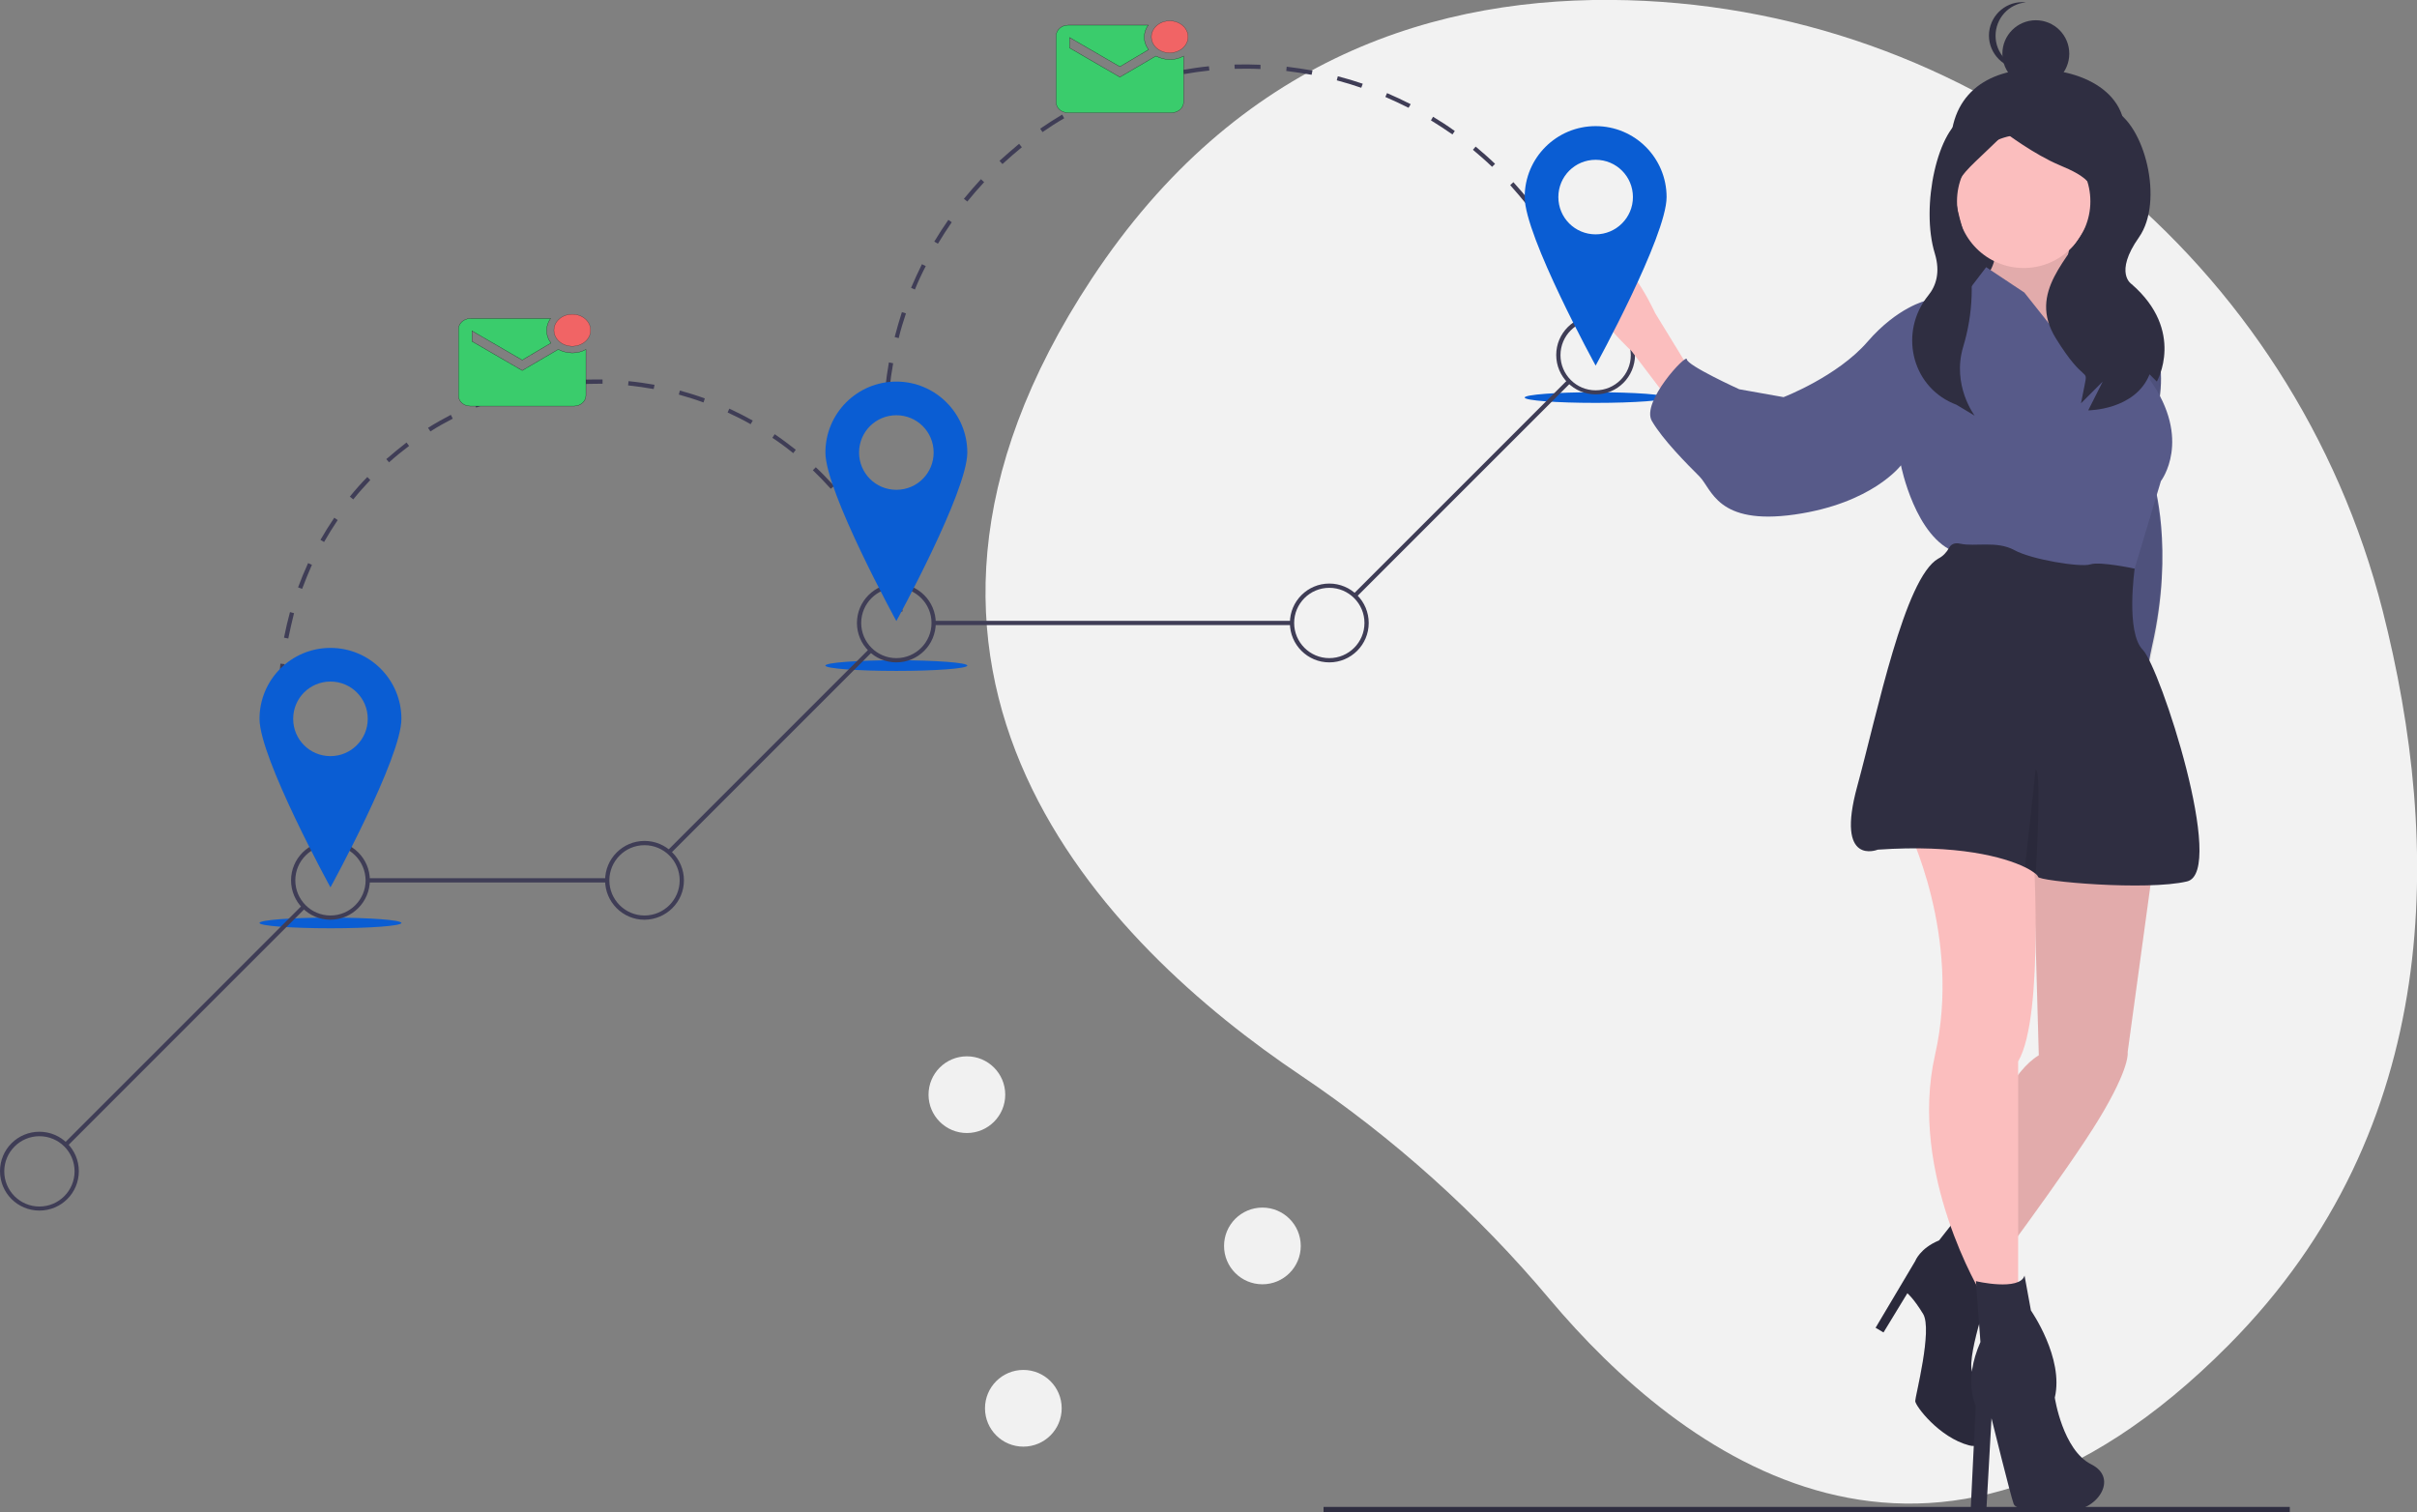 <?xml version="1.0" encoding="utf-8"?>
<!-- Generator: Adobe Illustrator 23.0.3, SVG Export Plug-In . SVG Version: 6.00 Build 0)  -->
<svg version="1.1" id="fd01fc53-8d1b-486a-a481-e11f41af06c1"
	 xmlns="http://www.w3.org/2000/svg" xmlns:xlink="http://www.w3.org/1999/xlink" x="0px" y="0px" viewBox="0 0 1134.4 709.8"
	 style="enable-background:new 0 0 1134.4 709.8;" xml:space="preserve">
<rect x="0" y="0" width="1134.4" height="709.8" fill="#808080" stroke="none"/>
<style type="text/css">
	.st0{fill:#F2F2F2;}
	.st1{fill:#3F3D56;}
	.st2{fill:#0A5DD3;}
	.st3{fill:#2F2E41;}
	.st4{fill:#575A89;}
	.st5{opacity:0.1;enable-background:new    ;}
	.st6{fill:#FBBEBE;}
	.st7{fill:#F1F1F1;}
	.st8{fill:#F16465;stroke:#231F20;stroke-width:0.1;stroke-miterlimit:10;}
	.st9{fill:#3ACC6C;stroke:#000000;stroke-width:0.1;stroke-miterlimit:10;}
</style>
<title>destinations</title>
<path class="st0" d="M1118.3,286.7C1076.6,123,932.8,4.9,764,0.1c-89.3-2.5-183.2,27.1-251.6,130.7c-122.2,185.2,7.5,313.1,98,373.9
	c43.7,29.4,83.1,64.8,117,105.2c61.1,72.5,178.6,162.6,318.6,21.4C1147.5,529,1146,395.8,1118.3,286.7z"/>
<path class="st1" d="M156.2,410.8c-1.1-1.7-2.2-3.4-3.3-5.1l1.7-1.1c1,1.7,2.1,3.4,3.2,5L156.2,410.8z"/>
<path class="st1" d="M146.9,395c-1.9-3.6-3.6-7.4-5.1-11.2l1.9-0.8c1.5,3.7,3.2,7.4,5.1,11L146.9,395z M137.6,372.3
	c-1.2-3.9-2.3-7.9-3.2-11.9l2-0.4c0.9,3.9,2,7.9,3.2,11.7L137.6,372.3z M132.2,348.3c-0.6-4-1-8.2-1.2-12.2l2-0.1
	c0.2,4,0.6,8.1,1.2,12.1L132.2,348.3z M132.8,323.8l-2,0c0.1-4.1,0.4-8.2,0.8-12.3l2,0.2C133.2,315.7,132.9,319.8,132.8,323.8z
	 M135.3,299.7l-2-0.4c0.8-4,1.7-8,2.8-12l1.9,0.5C137,291.8,136.1,295.8,135.3,299.7L135.3,299.7z M141.8,276.4l-1.9-0.7
	c1.4-3.8,3-7.7,4.7-11.4l1.8,0.8C144.8,268.8,143.2,272.6,141.8,276.4L141.8,276.4z M415.7,270.2c-1.6-3.7-3.3-7.4-5.2-11l1.8-0.9
	c1.9,3.6,3.7,7.4,5.2,11.1L415.7,270.2z M152.1,254.4l-1.7-1c2-3.5,4.2-7,6.5-10.4l1.6,1.1C156.2,247.5,154.1,250.9,152.1,254.4z
	 M404.5,248.7c-2.2-3.4-4.5-6.8-6.9-10l1.6-1.2c2.5,3.3,4.8,6.7,7,10.1L404.5,248.7z M165.8,234.4l-1.6-1.3c2.6-3.2,5.3-6.3,8.2-9.2
	l1.4,1.4C171,228.3,168.3,231.3,165.8,234.4z M389.9,229.4c-2.7-3-5.5-5.9-8.4-8.7l1.4-1.4c3,2.8,5.8,5.8,8.6,8.8L389.9,229.4z
	 M182.6,217l-1.3-1.5c3.1-2.7,6.3-5.3,9.5-7.8l1.2,1.6C188.8,211.7,185.6,214.3,182.6,217z M372.3,212.7c-3.1-2.5-6.4-5-9.8-7.2
	l1.1-1.7c3.4,2.3,6.7,4.8,9.9,7.3L372.3,212.7z M202,202.5l-1.1-1.7c3.5-2.2,7.1-4.2,10.7-6.1l0.9,1.8
	C209,198.3,205.4,200.3,202,202.5z M352.3,199.1c-3.5-2-7.1-3.8-10.8-5.5l0.8-1.8c3.7,1.7,7.4,3.6,11,5.6L352.3,199.1z M223.5,191.3
	l-0.8-1.8c3.8-1.6,7.6-3,11.5-4.2l0.6,1.9C231.1,188.4,227.3,189.8,223.5,191.3z M330.2,188.9c-3.8-1.4-7.7-2.6-11.6-3.7l0.5-1.9
	c3.9,1.1,7.9,2.3,11.7,3.7L330.2,188.9z M246.6,183.9l-0.5-1.9c4-0.9,8-1.7,12.1-2.3l0.3,2C254.5,182.3,250.5,183,246.6,183.9
	L246.6,183.9z M306.8,182.6c-4-0.7-8-1.3-12-1.7l0.2-2c4.1,0.4,8.2,1,12.2,1.7L306.8,182.6z M270.6,180.4l-0.1-2
	c4.1-0.3,8.2-0.3,12.3-0.3l0,2C278.7,180.1,274.6,180.2,270.6,180.4z"/>
<path class="st1" d="M421.7,287.4c-0.5-1.9-1.1-3.8-1.7-5.7l1.9-0.6c0.6,1.9,1.2,3.9,1.8,5.8L421.7,287.4z"/>
<path class="st1" d="M417.5,182.4l-2-0.2c0.4-4,1-8.1,1.7-12.1l2,0.4C418.5,174.4,417.9,178.5,417.5,182.4z M421.8,158.7l-1.9-0.5
	c1-3.9,2.2-7.9,3.4-11.7l1.9,0.6C423.9,151,422.7,154.9,421.8,158.7z M740.7,137.6c-1.5-3.7-3.1-7.4-4.9-11l1.8-0.9
	c1.8,3.6,3.4,7.4,5,11.1L740.7,137.6z M429.4,135.9l-1.8-0.8c1.6-3.7,3.3-7.5,5.1-11.1l1.8,0.9C432.6,128.5,430.9,132.2,429.4,135.9
	z M730.1,116c-2-3.5-4.2-6.9-6.4-10.2l1.7-1.1c2.3,3.3,4.5,6.8,6.5,10.3L730.1,116z M440.2,114.4l-1.7-1c2.1-3.5,4.3-6.9,6.6-10.2
	l1.6,1.1C444.5,107.5,442.3,110.9,440.2,114.4L440.2,114.4z M716.6,96.1c-2.5-3.1-5.1-6.2-7.8-9.2l1.5-1.4c2.7,3,5.4,6.1,7.9,9.3
	L716.6,96.1z M454,94.6l-1.6-1.3c2.6-3.1,5.2-6.2,8-9.2l1.5,1.4C459.2,88.4,456.5,91.5,454,94.6z M700.3,78.3c-2.9-2.8-5.9-5.4-9-8
	l1.3-1.5c3.1,2.6,6.2,5.3,9.1,8.1L700.3,78.3z M470.5,77l-1.4-1.5c3-2.7,6.1-5.4,9.2-8l1.3,1.6C476.5,71.7,473.4,74.3,470.5,77
	L470.5,77z M681.7,63.1c-3.3-2.3-6.7-4.5-10.1-6.6l1-1.7c3.5,2.1,6.9,4.3,10.2,6.7L681.7,63.1z M489.3,62l-1.1-1.6
	c3.3-2.3,6.8-4.5,10.3-6.6l1,1.7C496,57.5,492.6,59.7,489.3,62L489.3,62z M661.1,50.6c-3.6-1.8-7.2-3.5-10.9-5.1l0.8-1.8
	c3.7,1.6,7.4,3.3,11.1,5.2L661.1,50.6z M510,49.7l-0.9-1.8c3.6-1.8,7.4-3.5,11.1-5l0.8,1.9C517.3,46.3,513.6,48,510,49.7L510,49.7z
	 M638.9,41.2c-3.8-1.3-7.7-2.5-11.5-3.5l0.5-1.9c3.9,1,7.9,2.2,11.7,3.5L638.9,41.2z M532.3,40.6l-0.6-1.9c3.8-1.3,7.8-2.4,11.7-3.4
	l0.5,1.9C540,38.2,536.1,39.4,532.3,40.6L532.3,40.6z M615.6,35.1c-3.9-0.7-7.9-1.3-11.9-1.8l0.2-2c4,0.5,8.1,1.1,12.1,1.8
	L615.6,35.1z M555.6,34.8l-0.3-2c4-0.7,8-1.3,12.1-1.7l0.2,2C563.6,33.5,559.6,34.1,555.6,34.8L555.6,34.8z M591.6,32.4
	c-4-0.2-8.1-0.2-12.1-0.1l-0.1-2c4-0.1,8.1-0.1,12.2,0.1L591.6,32.4z"/>
<path class="st1" d="M739.6,129.8c-0.5-1.9-1.1-3.8-1.7-5.7l1.9-0.6c0.6,1.9,1.2,3.9,1.7,5.8L739.6,129.8z"/>
<ellipse class="st2" cx="155.1" cy="433.2" rx="33.3" ry="2.5"/>
<ellipse class="st2" cx="420.7" cy="312.4" rx="33.3" ry="2.5"/>
<ellipse class="st2" cx="748.9" cy="186.6" rx="33.3" ry="2.5"/>
<rect x="615.5" y="228.2" transform="matrix(0.707 -0.707 0.707 0.707 38.92 552.418)" class="st1" width="141.7" height="2"/>
<rect x="438.2" y="291.4" class="st1" width="168.2" height="2"/>
<rect x="294.7" y="351.8" transform="matrix(0.707 -0.707 0.707 0.707 -143.674 358.725)" class="st1" width="133.1" height="2"/>
<rect x="172.6" y="412.2" class="st1" width="112.4" height="2"/>
<rect x="7.8" y="480.4" transform="matrix(0.707 -0.707 0.707 0.707 -314.959 202.403)" class="st1" width="158" height="2"/>
<path class="st1" d="M155.1,431.7c-10.2,0-18.5-8.3-18.5-18.5c0-10.2,8.3-18.5,18.5-18.5s18.5,8.3,18.5,18.5c0,0,0,0,0,0
	C173.5,423.4,165.3,431.6,155.1,431.7z M155.1,396.7c-9.1,0-16.5,7.4-16.5,16.5c0,9.1,7.4,16.5,16.5,16.5c9.1,0,16.5-7.4,16.5-16.5
	c0,0,0,0,0,0C171.5,404.1,164.2,396.7,155.1,396.7z"/>
<path class="st1" d="M302.5,431.7c-10.2,0-18.5-8.3-18.5-18.5c0-10.2,8.3-18.5,18.5-18.5S321,403,321,413.2l0,0
	C321,423.4,312.7,431.6,302.5,431.7z M302.5,396.7c-9.1,0-16.5,7.4-16.5,16.5s7.4,16.5,16.5,16.5c9.1,0,16.5-7.4,16.5-16.5l0,0
	C319,404.1,311.6,396.7,302.5,396.7z"/>
<path class="st1" d="M420.7,310.9c-10.2,0-18.5-8.3-18.5-18.5s8.3-18.5,18.5-18.5c10.2,0,18.5,8.3,18.5,18.5
	C439.2,302.6,430.9,310.9,420.7,310.9z M420.7,275.9c-9.1,0-16.5,7.4-16.5,16.5s7.4,16.5,16.5,16.5c9.1,0,16.5-7.4,16.5-16.5
	C437.2,283.3,429.8,275.9,420.7,275.9L420.7,275.9z"/>
<path class="st1" d="M623.9,310.9c-10.2,0-18.5-8.3-18.5-18.5c0-10.2,8.3-18.5,18.5-18.5c10.2,0,18.5,8.3,18.5,18.5
	C642.4,302.6,634.1,310.9,623.9,310.9z M623.9,275.9c-9.1,0-16.5,7.4-16.5,16.5c0,9.1,7.4,16.5,16.5,16.5c9.1,0,16.5-7.4,16.5-16.5
	C640.4,283.3,633,275.9,623.9,275.9L623.9,275.9z"/>
<path class="st1" d="M748.9,185.1c-10.2,0-18.5-8.3-18.5-18.5c0-10.2,8.3-18.5,18.5-18.5c10.2,0,18.5,8.3,18.5,18.5
	C767.3,176.9,759.1,185.1,748.9,185.1z M748.9,150.2c-9.1,0-16.5,7.4-16.5,16.5c0,9.1,7.4,16.5,16.5,16.5c9.1,0,16.5-7.4,16.5-16.5
	C765.3,157.5,758,150.2,748.9,150.2L748.9,150.2z"/>
<path class="st1" d="M18.5,568.2C8.3,568.2,0,560,0,549.7s8.3-18.5,18.5-18.5S37,539.5,37,549.7c0,0,0,0,0,0
	C37,560,28.7,568.2,18.5,568.2z M18.5,533.3c-9.1,0-16.5,7.4-16.5,16.5s7.4,16.5,16.5,16.5c9.1,0,16.5-7.4,16.5-16.5c0,0,0,0,0,0
	C35,540.6,27.6,533.3,18.5,533.3z"/>
<path class="st2" d="M155.1,304.1c-18.4,0-33.3,14.9-33.3,33.3c0,0,0,0,0,0c0,18.4,33.3,79.1,33.3,79.1s33.3-60.7,33.3-79.1
	C188.4,319,173.5,304.1,155.1,304.1C155.1,304.1,155.1,304.1,155.1,304.1z M155.1,354.9c-9.7,0-17.5-7.8-17.5-17.5
	c0-9.7,7.8-17.5,17.5-17.5s17.5,7.8,17.5,17.5S164.7,354.9,155.1,354.9C155.1,354.9,155.1,354.9,155.1,354.9z"/>
<path class="st2" d="M420.7,179.1c-18.4,0-33.3,14.9-33.3,33.3c0,18.4,33.3,79.1,33.3,79.1s33.3-60.7,33.3-79.1
	C454,194.1,439.1,179.1,420.7,179.1C420.7,179.1,420.7,179.1,420.7,179.1z M420.7,229.9c-9.7,0-17.5-7.8-17.5-17.5
	s7.8-17.5,17.5-17.5s17.5,7.8,17.5,17.5S430.4,229.9,420.7,229.9L420.7,229.9z"/>
<rect x="621.2" y="707.3" class="st3" width="453.5" height="2.4"/>
<path class="st3" d="M995.4,72.4c-7.1,20.9-17.9,39.9-39.9,39.9s-38.7-17.9-39.9-39.9c-1.6-28.1,17.4-40,39.9-39.9
	C982.2,32.7,1003.8,47.7,995.4,72.4z"/>
<rect x="915.6" y="69.3" class="st3" width="78.7" height="99.7"/>
<path class="st4" d="M996.7,143.6h6.7c0,0,16.4,20.8,8.9,49.1s-1.5,33.5-1.5,33.5s9.7,30.6-0.7,76.8s9.7,58.7,9.7,58.7l-18.6-37.2
	l-10.4-98.2L996.7,143.6z"/>
<path class="st5" d="M996.7,146h6.7c0,0,16.4,20.8,8.9,49.1s-1.5,33.5-1.5,33.5s9.7,30.6-0.7,76.8s9.7,58.7,9.7,58.7l-18.6-37.2
	l-10.4-98.2L996.7,146z"/>
<path class="st6" d="M973.3,107.5c0,0-6,23.8-3,23.8s13.4,12.7,13.4,12.7l6.7,24.6l-5.2,17.9l-17.9-3.7L945,158.1l-6.7-6.7l-6-21.6
	c0,0,7.4-8.9,2.2-16.4S973.3,107.5,973.3,107.5z"/>
<path class="st5" d="M973.3,107.5c0,0-6,23.8-3,23.8s13.4,12.7,13.4,12.7l6.7,24.6l-5.2,17.9l-17.9-3.7L945,158.1l-6.7-6.7l-6-21.6
	c0,0,7.4-8.9,2.2-16.4S973.3,107.5,973.3,107.5z"/>
<path class="st6" d="M793.2,173.7l-16.4-26.8c0,0-17.7-39.1-30.3-25s19.2,42.8,19.2,42.8l16.4,21.6L793.2,173.7z"/>
<path class="st6" d="M1010.5,406.7l-11.9,87.1c0,0,1.5,6.7-13.4,31.3s-55.1,78.1-55.1,78.1l-11.9-22.3c0,0,14.1-70.7,38.7-85.6
	l-3-107.2L1010.5,406.7z"/>
<path class="st5" d="M1010.5,406.7l-11.9,87.1c0,0,1.5,6.7-13.4,31.3s-55.1,78.1-55.1,78.1l-11.9-22.3c0,0,14.1-70.7,38.7-85.6
	l-3-107.2L1010.5,406.7z"/>
<path class="st3" d="M918.2,571.9l16.4,31.3c0,0-13.4,38-8.2,41.7s11.9,37.2-2.2,33.5s-25.3-18.6-25.3-20.8s8.2-33.5,3.7-40.9
	s-7.4-9.7-7.4-9.7L884,625.4l-3.7-2.2l18.6-31.3c0,0,2.2-6,11.2-9.7L918.2,571.9z"/>
<path class="st5" d="M918.2,571.9l16.4,31.3c0,0-13.4,38-8.2,41.7s11.9,37.2-2.2,33.5s-25.3-18.6-25.3-20.8s8.2-33.5,3.7-40.9
	s-7.4-9.7-7.4-9.7L884,625.4l-3.7-2.2l18.6-31.3c0,0,2.2-6,11.2-9.7L918.2,571.9z"/>
<path class="st6" d="M954.1,394.3c0,0,5.8,82.3-6.9,103.9v107.2l-17.1,2.2c0,0-34.6-56.7-21.9-112.5s-13.1-107-13.1-107L954.1,394.3
	z"/>
<circle class="st6" cx="949.8" cy="94.5" r="31.3"/>
<path class="st4" d="M981.4,176.7l-31.3-39.4l-17.9-11.9l-7.4,9.7l-20.8,6c0,0-13.4,3-27.5,19.3s-39.4,26-39.4,26l-20.8-3.7
	c0,0-24.6-11.2-24.6-14.1s-21.6,20.1-16.4,29s16.4,20.1,22.3,26s8.2,23.1,44.7,17.9s49.9-23.1,49.9-23.1s6.7,34.2,26,40.9
	s82.6,11.2,82.6,11.2l13.4-44.7c0,0,14.9-19.3-5.2-47.6c0,0-0.4-15.8-2.5-26.3c-0.8-4.1-1.9-7.4-3.4-8.6
	c-5.2-4.5-32.7-11.9-32.7-11.9s4.5,14.9,6.7,15.6S984.4,173,981.4,176.7z"/>
<path class="st3" d="M881.3,398.8c37.5-2.6,59.3,3.5,69,8.2c1.8,0.8,3.5,1.9,5.1,3.1c0.7,0.6,1.1,1.1,1.1,1.4c0,2.2,51.3,6.7,70,2.2
	c18.6-4.5-12.7-100.5-20.8-108.7s-3.8-38.1-3.8-38.1s-16.3-3.5-20.8-2s-27.5-2.2-35.7-6.7s-18.6-1.5-25.3-3c-3-0.7-4.5,0.5-5.3,1.9
	c-1.2,2.2-2.9,4-5.1,5.1c-15.8,9.1-28.5,72-38,106.8C861.3,407,881.3,398.8,881.3,398.8z"/>
<path class="st3" d="M950.2,598.7l3,16.4c0,0,15.6,22.3,11.2,40.9c0,0,3.7,24.6,17.1,31.3c13.4,6.7,2.2,22.3-10.4,21.6
	s-24.6,0.7-26-3s-10.4-40.2-10.4-40.2l-2.4,42.7l-7.4,0.7l2.4-49.4c0,0-6-11.2,2.2-29.8l-2.1-28.6
	C927.3,601.4,948,606.1,950.2,598.7z"/>
<path class="st5" d="M950.4,407.1c1.8,0.8,3.5,1.9,5.1,3.1c0.4-7,2.7-49.6-0.1-48.9L950.4,407.1z"/>
<path class="st3" d="M936.9,51.4c0,0-0.3-1.9-13.9,3.1s-21.7,42.5-14.9,64.5c2.7,8.9,0.5,15.3-3.1,19.7c-13.6,16.8-8.2,42,11.6,50.6
	c0.6,0.2,1.1,0.5,1.7,0.7l8.5,5.1c0,0-10.8-14.2-5.4-32.3c4.7-15.5,5.3-31.9,1.7-47.7c-0.6-2.7-1.3-5.4-2.1-8.2
	c-6.8-23.7-3.5-21,20.2-44.6c0,0,13.5,10.2,25.4,15.2s22,10.2,13.5,27.1s-28.8,32.2-15.2,54.2s15.2,13.5,13.5,22l0,0l-1.7,8.5
	l10.2-10.2l-6.8,13.5c0,0,22,0,28.8-16.9l3.4,3.4c0,0,13.5-23.7-11.8-45.7c0,0-8.5-5.1,3.4-22s2.7-53.3-12.5-60.1
	S936.9,51.4,936.9,51.4z"/>
<circle class="st3" cx="955.5" cy="25.2" r="15.7"/>
<path class="st3" d="M936.6,16.8c0-8.1,6.1-14.9,14.2-15.7c-0.5-0.1-1-0.1-1.6-0.1c-8.7,0-15.7,7.1-15.7,15.7s7.1,15.7,15.7,15.7
	c0.5,0,1.1,0,1.6-0.1C942.8,31.6,936.6,24.9,936.6,16.8z"/>
<path class="st2" d="M748.9,59.2c-18.4,0-33.3,14.9-33.3,33.3l0,0c0,18.4,33.3,79.1,33.3,79.1s33.3-60.7,33.3-79.1
	C782.2,74.1,767.3,59.2,748.9,59.2C748.9,59.2,748.9,59.2,748.9,59.2z M748.9,110c-9.7,0-17.5-7.8-17.5-17.5
	c0-9.7,7.8-17.5,17.5-17.5c9.7,0,17.5,7.8,17.5,17.5S758.5,110,748.9,110L748.9,110L748.9,110z"/>
<circle class="st7" cx="480.3" cy="661" r="18"/>
<circle class="st7" cx="592.5" cy="584.8" r="18"/>
<circle class="st7" cx="453.8" cy="513.8" r="18"/>
<ellipse class="st8" cx="268.6" cy="155" rx="8.6" ry="7.5"/>
<path class="st9" d="M262,164l-16.9,9.9l-23.6-13.7v-4.9l23.6,13.7l13.5-8c-2.7-3.5-2.7-8-0.2-11.5h-37.6c-3.2,0-5.6,2.4-5.6,4.9
	v31.3c0,2.8,2.5,4.9,5.6,4.9h48.6c3.2,0,5.6-2.4,5.6-4.9V164C271,166.3,266.1,166.1,262,164L262,164z"/>
<ellipse class="st8" cx="549" cy="17.3" rx="8.6" ry="7.5"/>
<path class="st9" d="M542.5,26.3l-16.9,9.9L502,22.5v-4.9l23.6,13.7l13.5-8c-2.7-3.5-2.7-8-0.2-11.5h-37.6c-3.2,0-5.6,2.4-5.6,4.9
	v31.3c0,2.8,2.5,4.9,5.6,4.9h48.6c3.2,0,5.6-2.4,5.6-4.9V26.3C551.5,28.6,546.6,28.4,542.5,26.3L542.5,26.3z"/>
</svg>
